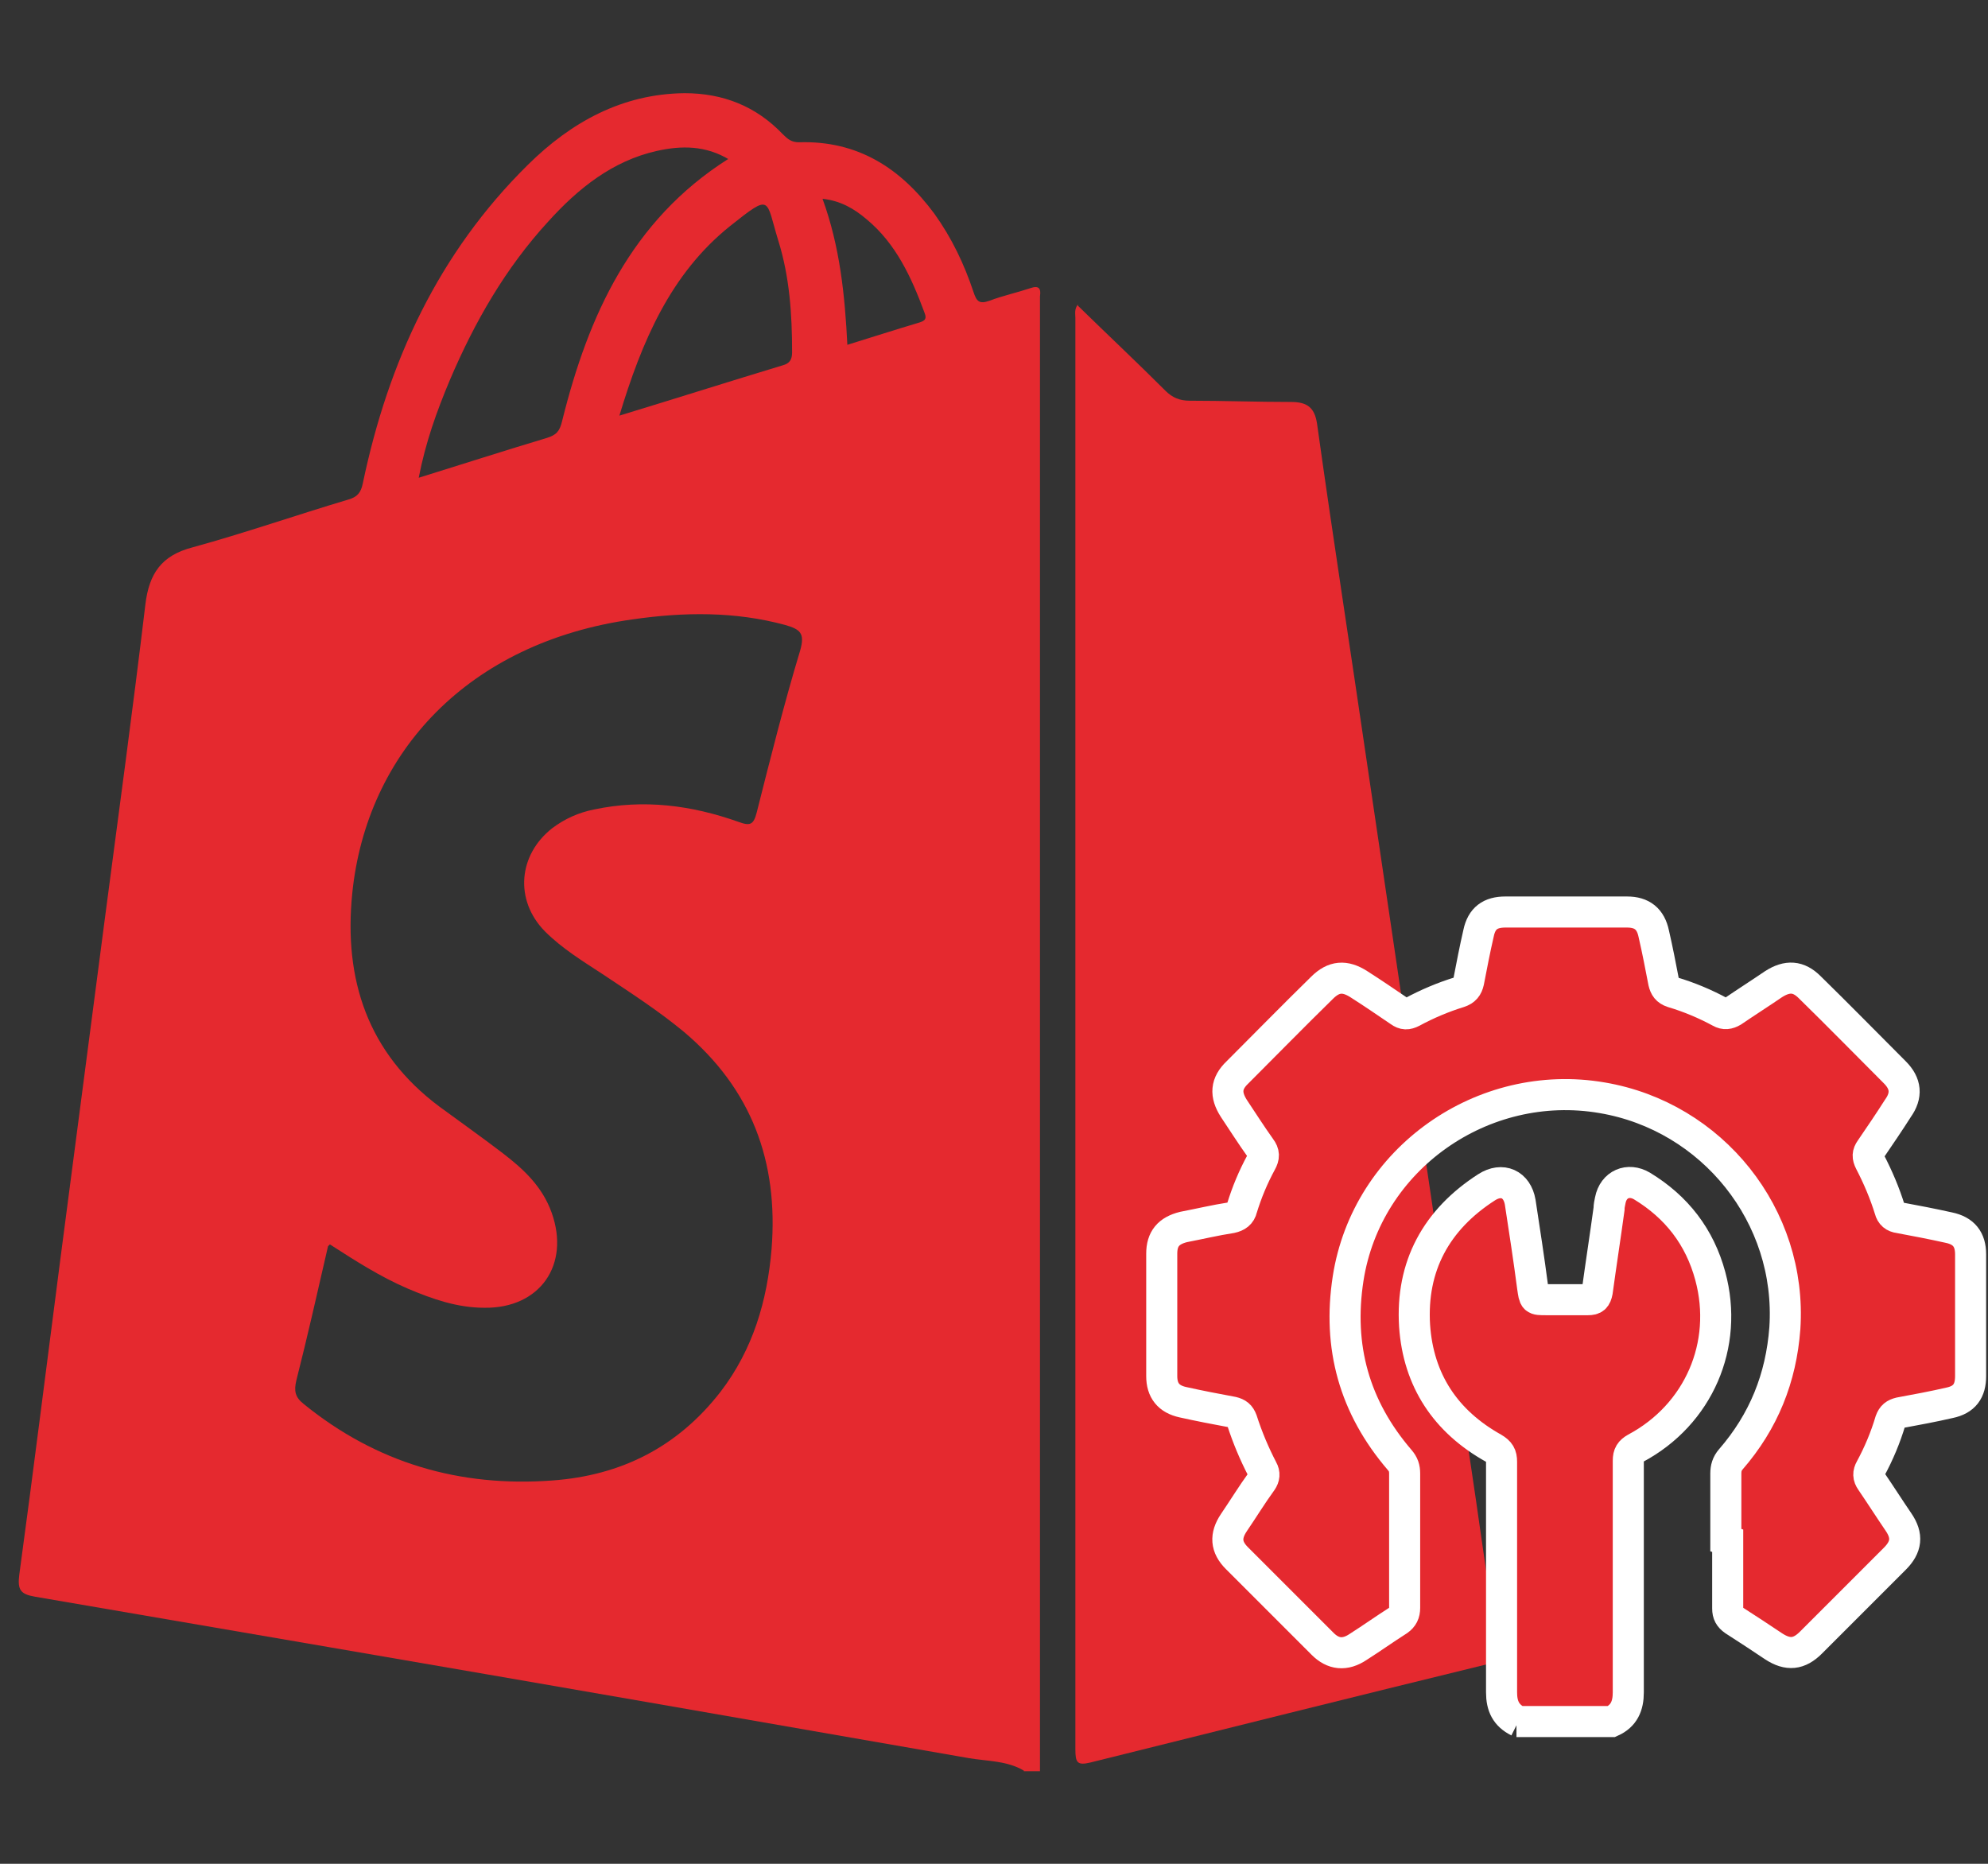 <svg xmlns="http://www.w3.org/2000/svg" id="Layer_1" data-name="Layer 1" viewBox="0 0 32 30"><rect x="0" y="0" width="32" height="30" fill="#333333" stroke="none"/><defs><style>      .cls-1 {        stroke: #fff;        stroke-miterlimit: 10;        stroke-width: .5px;      }      .cls-1, .cls-2 {        fill: #e5292f;      }      .cls-2 {        stroke-width: 0px;      }    </style></defs><g><path class="cls-2" d="M16.48,28.5c-.27-.16-.58-.15-.88-.2-3.44-.6-6.88-1.2-10.32-1.79-1.57-.27-3.15-.54-4.72-.81-.23-.04-.28-.11-.25-.35.23-1.69.44-3.38.66-5.07.24-1.84.48-3.67.72-5.51.22-1.68.45-3.36.65-5.04.06-.5.26-.79.76-.92.84-.23,1.67-.52,2.51-.77.14-.04.2-.11.23-.26.41-1.96,1.22-3.71,2.66-5.13.69-.68,1.51-1.14,2.52-1.15.62,0,1.15.21,1.58.66.08.08.14.13.26.13.95-.03,1.64.42,2.18,1.15.28.39.48.81.63,1.26.05.15.09.2.26.14.21-.08.44-.13.65-.2.14-.05.18,0,.16.13,0,.03,0,.07,0,.11,0,7.8,0,15.59,0,23.39,0,.08,0,.16,0,.24h-.26ZM5.28,20.06c-.17.74-.33,1.45-.51,2.16-.04.17-.02.27.12.38,1.17.95,2.51,1.34,4,1.23,1.11-.08,2.02-.54,2.71-1.43.52-.68.75-1.46.82-2.3.11-1.4-.32-2.57-1.41-3.49-.41-.34-.86-.63-1.31-.93-.32-.21-.65-.41-.93-.69-.49-.5-.43-1.23.12-1.66.2-.15.42-.25.67-.3.8-.17,1.57-.07,2.33.2.19.07.24.04.29-.15.22-.87.44-1.75.7-2.61.08-.28,0-.34-.24-.41-.81-.22-1.63-.21-2.46-.09-2.64.37-4.28,2.14-4.51,4.41-.14,1.39.25,2.57,1.4,3.43.34.25.68.49,1.02.75.34.26.64.54.79.96.3.84-.19,1.54-1.08,1.53-.44,0-.84-.14-1.24-.31-.44-.19-.83-.44-1.25-.71ZM11.74,2.57c-.38-.23-.77-.23-1.17-.14-.71.16-1.26.6-1.74,1.13-.69.75-1.19,1.62-1.59,2.56-.21.5-.39,1-.5,1.57.71-.22,1.39-.44,2.06-.64.16-.05.21-.11.25-.28.42-1.69,1.11-3.22,2.67-4.21ZM9.97,6.69c.92-.28,1.77-.55,2.63-.81.11-.03.15-.09.15-.21,0-.61-.04-1.21-.22-1.79-.21-.68-.1-.78-.78-.24-.96.77-1.42,1.86-1.78,3.05ZM13.64,5.55c.39-.12.76-.24,1.13-.35.1-.03.16-.05.11-.17-.21-.57-.46-1.11-.93-1.5-.2-.17-.42-.3-.71-.33.28.77.36,1.55.4,2.36Z"></path><path class="cls-2" d="M17.35,4.92c.47.46.95.91,1.41,1.37.11.11.23.16.39.16.54,0,1.09.02,1.63.02.25,0,.38.08.42.35.26,1.86.55,3.72.82,5.57.29,1.96.58,3.92.87,5.89.29,1.96.58,3.92.87,5.88.11.77.22,1.55.35,2.32.03.18.01.26-.18.31-2.13.52-4.25,1.05-6.38,1.58-.21.05-.24,0-.24-.21,0-7.68,0-15.36,0-23.04,0-.07-.02-.14.04-.22Z"></path></g><g><g><path class="cls-2" d="M24.44,27.71c-.2-.1-.27-.25-.27-.47,0-1.24,0-2.47,0-3.71,0-.11-.03-.16-.13-.22-.77-.43-1.21-1.09-1.27-1.97-.06-.96.35-1.71,1.16-2.23.25-.16.49-.05.54.24.07.46.14.91.2,1.37.03.2.02.2.22.2.22,0,.45,0,.67,0,.1,0,.13-.03.15-.13.06-.44.13-.89.19-1.33,0-.05.01-.09.02-.14.05-.26.29-.36.51-.23.56.34.93.82,1.1,1.45.3,1.11-.19,2.23-1.2,2.77-.09.05-.12.1-.12.2,0,1.24,0,2.48,0,3.73,0,.22-.07.38-.27.47h-1.53Z"></path><path class="cls-2" d="M27.78,24.79c0-.36,0-.71,0-1.07,0-.09.02-.16.08-.23.53-.61.81-1.31.87-2.11.12-1.81-1.17-3.41-2.94-3.71-1.92-.33-3.79.98-4.09,2.91-.17,1.1.1,2.07.83,2.92.06.07.08.13.08.22,0,.72,0,1.44,0,2.16,0,.09-.03.15-.1.2-.22.14-.43.29-.65.43-.21.14-.4.12-.57-.05-.46-.46-.92-.92-1.38-1.38-.18-.18-.19-.36-.05-.57.15-.22.29-.45.45-.67.04-.06.05-.12.01-.19-.13-.25-.24-.51-.33-.79-.03-.08-.07-.11-.15-.13-.27-.05-.53-.1-.8-.16-.23-.05-.34-.19-.34-.42,0-.66,0-1.31,0-1.97,0-.24.11-.37.35-.43.26-.05.51-.11.77-.15.09-.02.15-.06.17-.15.08-.26.18-.5.31-.74.05-.09.05-.15-.01-.23-.15-.21-.29-.43-.43-.64-.14-.22-.13-.4.06-.58.45-.45.9-.91,1.36-1.36.19-.19.37-.2.59-.06.22.14.44.29.66.44.07.05.12.05.2.01.24-.13.5-.24.76-.32.09-.03.13-.08.15-.17.05-.26.1-.52.16-.78.05-.24.19-.34.43-.34.65,0,1.31,0,1.96,0,.24,0,.38.11.43.35.06.26.11.52.16.78.02.08.05.13.14.16.27.08.53.19.77.32.07.04.13.03.2-.01.22-.15.44-.29.66-.44.22-.14.4-.13.58.05.46.45.91.91,1.37,1.37.18.18.2.37.05.58-.14.22-.29.44-.44.66-.05.07-.05.12-.01.2.13.25.24.51.32.77.02.08.07.12.15.13.27.05.53.1.8.16.24.05.35.19.35.43,0,.65,0,1.31,0,1.96,0,.24-.1.38-.34.43-.26.06-.53.11-.8.16-.08.02-.12.05-.15.13-.08.27-.19.53-.32.77-.04.07-.04.13.01.2.15.22.29.44.44.66.15.22.13.4-.06.59-.45.45-.9.9-1.35,1.35-.19.19-.37.21-.6.06-.21-.14-.42-.28-.64-.42-.07-.05-.1-.1-.1-.19,0-.36,0-.73,0-1.09Z"></path></g><g><path class="cls-1" d="M24.44,27.71c-.2-.1-.27-.25-.27-.47,0-1.24,0-2.47,0-3.71,0-.11-.03-.16-.13-.22-.77-.43-1.21-1.09-1.27-1.97-.06-.96.35-1.71,1.16-2.23.25-.16.49-.05.54.24.07.46.14.91.2,1.37.03.2.02.2.22.2.22,0,.45,0,.67,0,.1,0,.13-.03.15-.13.06-.44.13-.89.19-1.33,0-.05.01-.09.02-.14.05-.26.29-.36.51-.23.56.34.93.82,1.1,1.45.3,1.11-.19,2.23-1.2,2.77-.09.05-.12.1-.12.2,0,1.24,0,2.48,0,3.73,0,.22-.07.38-.27.47h-1.53Z"></path><path class="cls-1" d="M27.78,24.79c0-.36,0-.71,0-1.07,0-.09.02-.16.08-.23.53-.61.81-1.31.87-2.11.12-1.81-1.17-3.41-2.94-3.71-1.92-.33-3.79.98-4.09,2.91-.17,1.1.1,2.07.83,2.92.06.07.08.13.08.22,0,.72,0,1.44,0,2.16,0,.09-.03.15-.1.2-.22.14-.43.29-.65.43-.21.14-.4.12-.57-.05-.46-.46-.92-.92-1.38-1.38-.18-.18-.19-.36-.05-.57.15-.22.29-.45.45-.67.04-.06.05-.12.01-.19-.13-.25-.24-.51-.33-.79-.03-.08-.07-.11-.15-.13-.27-.05-.53-.1-.8-.16-.23-.05-.34-.19-.34-.42,0-.66,0-1.31,0-1.97,0-.24.11-.37.35-.43.26-.05.51-.11.77-.15.09-.02.15-.06.17-.15.08-.26.18-.5.31-.74.05-.09.05-.15-.01-.23-.15-.21-.29-.43-.43-.64-.14-.22-.13-.4.06-.58.45-.45.9-.91,1.36-1.36.19-.19.37-.2.59-.06.22.14.44.29.66.44.07.05.12.05.2.01.24-.13.5-.24.76-.32.09-.03.13-.08.15-.17.05-.26.1-.52.16-.78.05-.24.19-.34.43-.34.65,0,1.31,0,1.96,0,.24,0,.38.11.43.35.06.26.11.52.16.78.02.08.05.13.14.16.27.08.53.19.77.32.07.04.13.03.2-.01.22-.15.44-.29.66-.44.22-.14.4-.13.58.05.46.45.91.91,1.37,1.37.18.18.2.37.05.58-.14.22-.29.44-.44.66-.05.07-.05.12-.01.2.13.25.24.51.32.77.02.08.07.12.15.13.27.05.53.1.8.16.24.05.35.19.35.43,0,.65,0,1.31,0,1.96,0,.24-.1.38-.34.43-.26.06-.53.11-.8.16-.08.02-.12.05-.15.13-.08.27-.19.53-.32.77-.04.07-.04.13.01.2.15.22.29.44.44.66.15.22.13.4-.06.59-.45.45-.9.9-1.35,1.35-.19.19-.37.21-.6.06-.21-.14-.42-.28-.64-.42-.07-.05-.1-.1-.1-.19,0-.36,0-.73,0-1.09Z"></path></g></g></svg>
